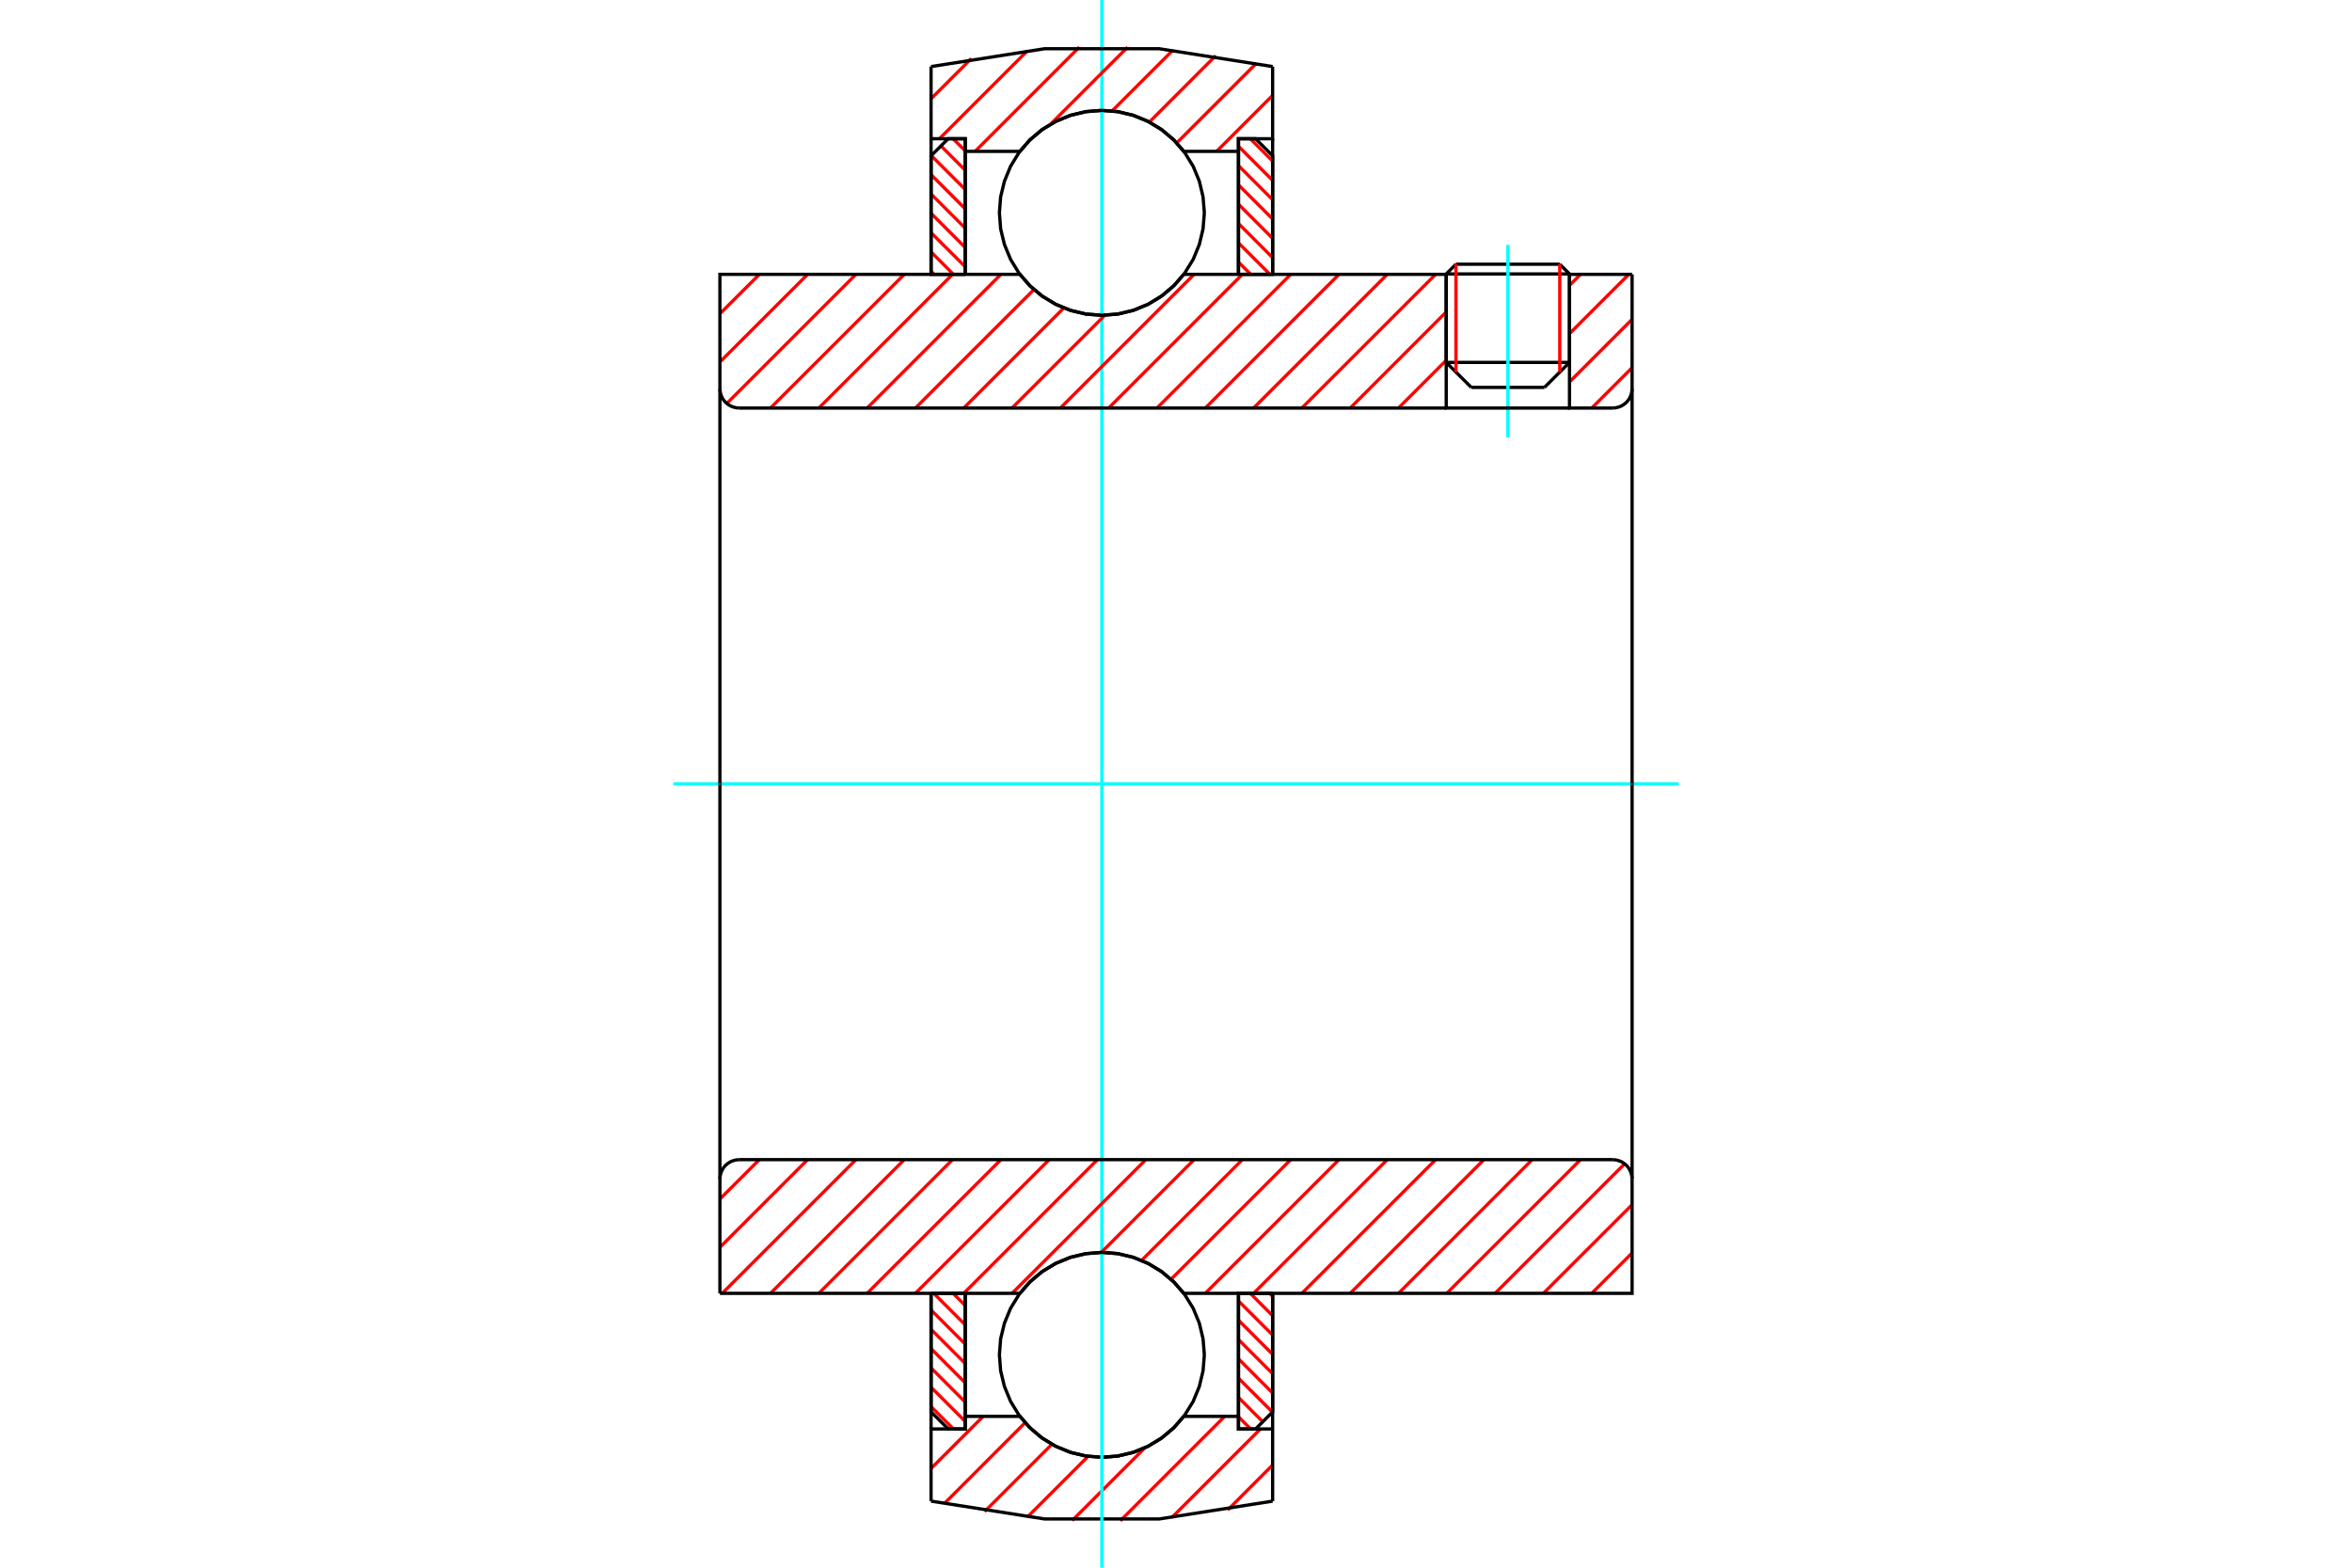 <?xml version="1.0" standalone="no"?>
<!DOCTYPE svg PUBLIC "-//W3C//DTD SVG 1.1//EN"
	"http://www.w3.org/Graphics/SVG/1.1/DTD/svg11.dtd">
<svg xmlns="http://www.w3.org/2000/svg" height="100%" width="100%" viewBox="0 0 36000 24000">
	<rect x="-1800" y="-1200" width="39600" height="26400" style="fill:#FFF"/>
	<g style="fill:none; fill-rule:evenodd" transform="matrix(1 0 0 1 0 0)">
		<g style="fill:none; stroke:#000; stroke-width:50; shape-rendering:geometricPrecision">
			<line x1="24023" y1="4194" x2="22136" y2="4194"/>
			<line x1="22285" y1="4045" x2="23874" y2="4045"/>
			<line x1="22136" y1="5548" x2="24023" y2="5548"/>
			<line x1="23639" y1="5931" x2="22520" y2="5931"/>
			<line x1="22285" y1="4045" x2="22136" y2="4194"/>
			<line x1="24023" y1="4194" x2="23874" y2="4045"/>
			<line x1="23639" y1="5931" x2="24023" y2="5548"/>
			<line x1="22136" y1="5548" x2="22520" y2="5931"/>
			<line x1="22136" y1="4194" x2="22136" y2="5548"/>
			<line x1="24023" y1="5548" x2="24023" y2="4194"/>
		</g>
		<g style="fill:none; stroke:#0FF; stroke-width:50; shape-rendering:geometricPrecision">
			<line x1="23080" y1="6697" x2="23080" y2="3749"/>
		</g>
		<g style="fill:none; stroke:#F00; stroke-width:50; shape-rendering:geometricPrecision">
			<line x1="23874" y1="4045" x2="23874" y2="5696"/>
			<line x1="22285" y1="5696" x2="22285" y2="4045"/>
			<line x1="14251" y1="21534" x2="14593" y2="21876"/>
			<line x1="14251" y1="21238" x2="14774" y2="21761"/>
			<line x1="14251" y1="20942" x2="14774" y2="21465"/>
			<line x1="14251" y1="20647" x2="14774" y2="21170"/>
			<line x1="14251" y1="20351" x2="14774" y2="20874"/>
			<line x1="14251" y1="20055" x2="14774" y2="20578"/>
			<line x1="14292" y1="19800" x2="14774" y2="20282"/>
			<line x1="14588" y1="19800" x2="14774" y2="19987"/>
		</g>
		<g style="fill:none; stroke:#000; stroke-width:50; shape-rendering:geometricPrecision">
			<polyline points="14251,19800 14251,21615 14513,21876 14774,21876 14774,19800 14251,19800"/>
		</g>
		<g style="fill:none; stroke:#0FF; stroke-width:50; shape-rendering:geometricPrecision">
			<line x1="10307" y1="12000" x2="25693" y2="12000"/>
		</g>
		<g style="fill:none; stroke:#F00; stroke-width:50; shape-rendering:geometricPrecision">
			<line x1="14251" y1="4153" x2="14298" y2="4200"/>
			<line x1="14251" y1="3857" x2="14593" y2="4200"/>
			<line x1="14251" y1="3562" x2="14774" y2="4084"/>
			<line x1="14251" y1="3266" x2="14774" y2="3789"/>
			<line x1="14251" y1="2970" x2="14774" y2="3493"/>
			<line x1="14251" y1="2674" x2="14774" y2="3197"/>
			<line x1="14255" y1="2382" x2="14774" y2="2901"/>
			<line x1="14402" y1="2234" x2="14774" y2="2606"/>
			<line x1="14588" y1="2124" x2="14774" y2="2310"/>
		</g>
		<g style="fill:none; stroke:#000; stroke-width:50; shape-rendering:geometricPrecision">
			<polyline points="14774,4200 14774,2124 14513,2124 14251,2385 14251,4200 14774,4200"/>
		</g>
		<g style="fill:none; stroke:#F00; stroke-width:50; shape-rendering:geometricPrecision">
			<line x1="19433" y1="19800" x2="19479" y2="19847"/>
			<line x1="19137" y1="19800" x2="19479" y2="20143"/>
			<line x1="18956" y1="19916" x2="19479" y2="20438"/>
			<line x1="18956" y1="20211" x2="19479" y2="20734"/>
			<line x1="18956" y1="20507" x2="19479" y2="21030"/>
			<line x1="18956" y1="20803" x2="19479" y2="21326"/>
			<line x1="18956" y1="21099" x2="19476" y2="21618"/>
			<line x1="18956" y1="21394" x2="19328" y2="21766"/>
			<line x1="18956" y1="21690" x2="19143" y2="21876"/>
		</g>
		<g style="fill:none; stroke:#000; stroke-width:50; shape-rendering:geometricPrecision">
			<polyline points="19479,19800 19479,21615 19218,21876 18956,21876 18956,19800 19479,19800"/>
		</g>
		<g style="fill:none; stroke:#F00; stroke-width:50; shape-rendering:geometricPrecision">
			<line x1="19137" y1="2124" x2="19479" y2="2466"/>
			<line x1="18956" y1="2239" x2="19479" y2="2762"/>
			<line x1="18956" y1="2535" x2="19479" y2="3058"/>
			<line x1="18956" y1="2830" x2="19479" y2="3353"/>
			<line x1="18956" y1="3126" x2="19479" y2="3649"/>
			<line x1="18956" y1="3422" x2="19479" y2="3945"/>
			<line x1="18956" y1="3718" x2="19438" y2="4200"/>
			<line x1="18956" y1="4013" x2="19143" y2="4200"/>
		</g>
		<g style="fill:none; stroke:#000; stroke-width:50; shape-rendering:geometricPrecision">
			<polyline points="18956,4200 18956,2124 19218,2124 19479,2385 19479,4200 18956,4200"/>
			<polyline points="18434,3258 18414,3013 18357,2774 18263,2546 18134,2337 17974,2149 17787,1990 17577,1861 17350,1767 17111,1709 16865,1690 16620,1709 16381,1767 16153,1861 15943,1990 15756,2149 15596,2337 15468,2546 15374,2774 15316,3013 15297,3258 15316,3504 15374,3743 15468,3971 15596,4180 15756,4368 15943,4527 16153,4656 16381,4750 16620,4808 16865,4827 17111,4808 17350,4750 17577,4656 17787,4527 17974,4368 18134,4180 18263,3971 18357,3743 18414,3504 18434,3258"/>
			<polyline points="18434,20742 18414,20496 18357,20257 18263,20029 18134,19820 17974,19632 17787,19473 17577,19344 17350,19250 17111,19192 16865,19173 16620,19192 16381,19250 16153,19344 15943,19473 15756,19632 15596,19820 15468,20029 15374,20257 15316,20496 15297,20742 15316,20987 15374,21226 15468,21454 15596,21663 15756,21851 15943,22010 16153,22139 16381,22233 16620,22291 16865,22310 17111,22291 17350,22233 17577,22139 17787,22010 17974,21851 18134,21663 18263,21454 18357,21226 18414,20987 18434,20742"/>
		</g>
		<g style="fill:none; stroke:#F00; stroke-width:50; shape-rendering:geometricPrecision">
			<line x1="19479" y1="22428" x2="18791" y2="23117"/>
			<line x1="19292" y1="21876" x2="17935" y2="23233"/>
			<line x1="18746" y1="21683" x2="17147" y2="23282"/>
			<line x1="17526" y1="22163" x2="16412" y2="23277"/>
			<line x1="16655" y1="22295" x2="15722" y2="23228"/>
			<line x1="16101" y1="22110" x2="15070" y2="23141"/>
			<line x1="15691" y1="21780" x2="14450" y2="23022"/>
			<line x1="15049" y1="21683" x2="14251" y2="22481"/>
		</g>
		<g style="fill:none; stroke:#000; stroke-width:50; shape-rendering:geometricPrecision">
			<polyline points="19479,19800 19479,21876 19479,22981"/>
			<polyline points="14251,22981 15987,23254 17744,23254 19479,22981"/>
			<polyline points="14251,22981 14251,21876 14774,21876 14774,21683 14774,19800"/>
			<polyline points="14774,21683 15610,21683 15770,21864 15956,22020 16164,22144 16388,22236 16624,22291 16865,22310 17107,22291 17342,22236 17567,22144 17774,22020 17960,21864 18120,21683 18956,21683 18956,19800"/>
			<polyline points="18956,21683 18956,21876 19479,21876"/>
			<line x1="14251" y1="21876" x2="14251" y2="19800"/>
		</g>
		<g style="fill:none; stroke:#0FF; stroke-width:50; shape-rendering:geometricPrecision">
			<line x1="16865" y1="24000" x2="16865" y2="0"/>
		</g>
		<g style="fill:none; stroke:#F00; stroke-width:50; shape-rendering:geometricPrecision">
			<line x1="19479" y1="1460" x2="18622" y2="2317"/>
			<line x1="19231" y1="968" x2="18011" y2="2188"/>
			<line x1="18608" y1="852" x2="17592" y2="1869"/>
			<line x1="17953" y1="768" x2="17022" y2="1698"/>
			<line x1="17259" y1="722" x2="16081" y2="1900"/>
			<line x1="16521" y1="721" x2="14925" y2="2317"/>
			<line x1="15728" y1="775" x2="14379" y2="2124"/>
			<line x1="14867" y1="896" x2="14251" y2="1512"/>
		</g>
		<g style="fill:none; stroke:#000; stroke-width:50; shape-rendering:geometricPrecision">
			<polyline points="14251,4200 14251,2124 14251,1019"/>
			<polyline points="19479,1019 17744,746 15987,746 14251,1019"/>
			<polyline points="19479,1019 19479,2124 18956,2124 18956,2317 18956,4200"/>
			<polyline points="18956,2317 18120,2317 17960,2136 17774,1980 17567,1856 17342,1764 17107,1709 16865,1690 16624,1709 16388,1764 16164,1856 15956,1980 15770,2136 15610,2317 14774,2317 14774,4200"/>
			<polyline points="14774,2317 14774,2124 14251,2124"/>
			<line x1="19479" y1="2124" x2="19479" y2="4200"/>
		</g>
		<g style="fill:none; stroke:#F00; stroke-width:50; shape-rendering:geometricPrecision">
			<line x1="24981" y1="19182" x2="24363" y2="19800"/>
			<line x1="24981" y1="18443" x2="23623" y2="19800"/>
			<line x1="24867" y1="17817" x2="22884" y2="19800"/>
			<line x1="24192" y1="17753" x2="22144" y2="19800"/>
			<line x1="23452" y1="17753" x2="21405" y2="19800"/>
			<line x1="22713" y1="17753" x2="20666" y2="19800"/>
			<line x1="21974" y1="17753" x2="19926" y2="19800"/>
			<line x1="21234" y1="17753" x2="19187" y2="19800"/>
			<line x1="20495" y1="17753" x2="18448" y2="19800"/>
			<line x1="19756" y1="17753" x2="17924" y2="19585"/>
			<line x1="19016" y1="17753" x2="17473" y2="19296"/>
			<line x1="18277" y1="17753" x2="16856" y2="19174"/>
			<line x1="17538" y1="17753" x2="15490" y2="19800"/>
			<line x1="16798" y1="17753" x2="14751" y2="19800"/>
			<line x1="16059" y1="17753" x2="14011" y2="19800"/>
			<line x1="15320" y1="17753" x2="13272" y2="19800"/>
			<line x1="14580" y1="17753" x2="12533" y2="19800"/>
			<line x1="13841" y1="17753" x2="11793" y2="19800"/>
			<line x1="13101" y1="17753" x2="11054" y2="19800"/>
			<line x1="12362" y1="17753" x2="11019" y2="19096"/>
			<line x1="11623" y1="17753" x2="11019" y2="18356"/>
		</g>
		<g style="fill:none; stroke:#000; stroke-width:50; shape-rendering:geometricPrecision">
			<line x1="11019" y1="12000" x2="11019" y2="19800"/>
			<polyline points="11316,17753 11270,17757 11225,17768 11182,17785 11142,17810 11106,17840 11076,17875 11052,17915 11034,17958 11023,18004 11019,18050"/>
			<line x1="11316" y1="17753" x2="24684" y2="17753"/>
			<polyline points="24981,18050 24977,18004 24966,17958 24948,17915 24924,17875 24894,17840 24858,17810 24818,17785 24775,17768 24730,17757 24684,17753"/>
			<polyline points="24981,18050 24981,19800 24458,19800 18120,19800 17960,19619 17774,19463 17567,19339 17342,19247 17107,19192 16865,19173 16624,19192 16388,19247 16164,19339 15956,19463 15770,19619 15610,19800 11542,19800 11019,19800"/>
			<line x1="24981" y1="12000" x2="24981" y2="18050"/>
		</g>
		<g style="fill:none; stroke:#F00; stroke-width:50; shape-rendering:geometricPrecision">
			<line x1="24981" y1="5629" x2="24363" y2="6247"/>
			<line x1="24981" y1="4889" x2="24023" y2="5847"/>
			<line x1="24931" y1="4200" x2="24023" y2="5108"/>
			<line x1="24192" y1="4200" x2="24023" y2="4369"/>
			<line x1="22136" y1="5516" x2="21405" y2="6247"/>
			<line x1="22136" y1="4776" x2="20666" y2="6247"/>
			<line x1="21974" y1="4200" x2="19926" y2="6247"/>
			<line x1="21234" y1="4200" x2="19187" y2="6247"/>
			<line x1="20495" y1="4200" x2="18448" y2="6247"/>
			<line x1="19756" y1="4200" x2="17708" y2="6247"/>
			<line x1="19016" y1="4200" x2="16969" y2="6247"/>
			<line x1="18277" y1="4200" x2="16230" y2="6247"/>
			<line x1="16911" y1="4826" x2="15490" y2="6247"/>
			<line x1="16283" y1="4714" x2="14751" y2="6247"/>
			<line x1="15826" y1="4432" x2="14011" y2="6247"/>
			<line x1="15320" y1="4200" x2="13272" y2="6247"/>
			<line x1="14580" y1="4200" x2="12533" y2="6247"/>
			<line x1="13841" y1="4200" x2="11793" y2="6247"/>
			<line x1="13101" y1="4200" x2="11124" y2="6177"/>
			<line x1="12362" y1="4200" x2="11019" y2="5542"/>
			<line x1="11623" y1="4200" x2="11019" y2="4803"/>
		</g>
		<g style="fill:none; stroke:#000; stroke-width:50; shape-rendering:geometricPrecision">
			<line x1="24981" y1="12000" x2="24981" y2="4200"/>
			<polyline points="24684,6247 24730,6243 24775,6232 24818,6215 24858,6190 24894,6160 24924,6125 24948,6085 24966,6042 24977,5996 24981,5950"/>
			<polyline points="24684,6247 24023,6247 24023,4200"/>
			<polyline points="24023,6247 22136,6247 22136,4200"/>
			<line x1="22136" y1="6247" x2="11316" y2="6247"/>
			<polyline points="11019,5950 11023,5996 11034,6042 11052,6085 11076,6125 11106,6160 11142,6190 11182,6215 11225,6232 11270,6243 11316,6247"/>
			<polyline points="11019,5950 11019,4200 11542,4200 15610,4200 15770,4381 15956,4537 16164,4661 16388,4753 16624,4808 16865,4827 17107,4808 17342,4753 17567,4661 17774,4537 17960,4381 18120,4200 22136,4200"/>
			<line x1="24023" y1="4200" x2="24981" y2="4200"/>
			<line x1="11019" y1="12000" x2="11019" y2="5950"/>
		</g>
	</g>
</svg>
